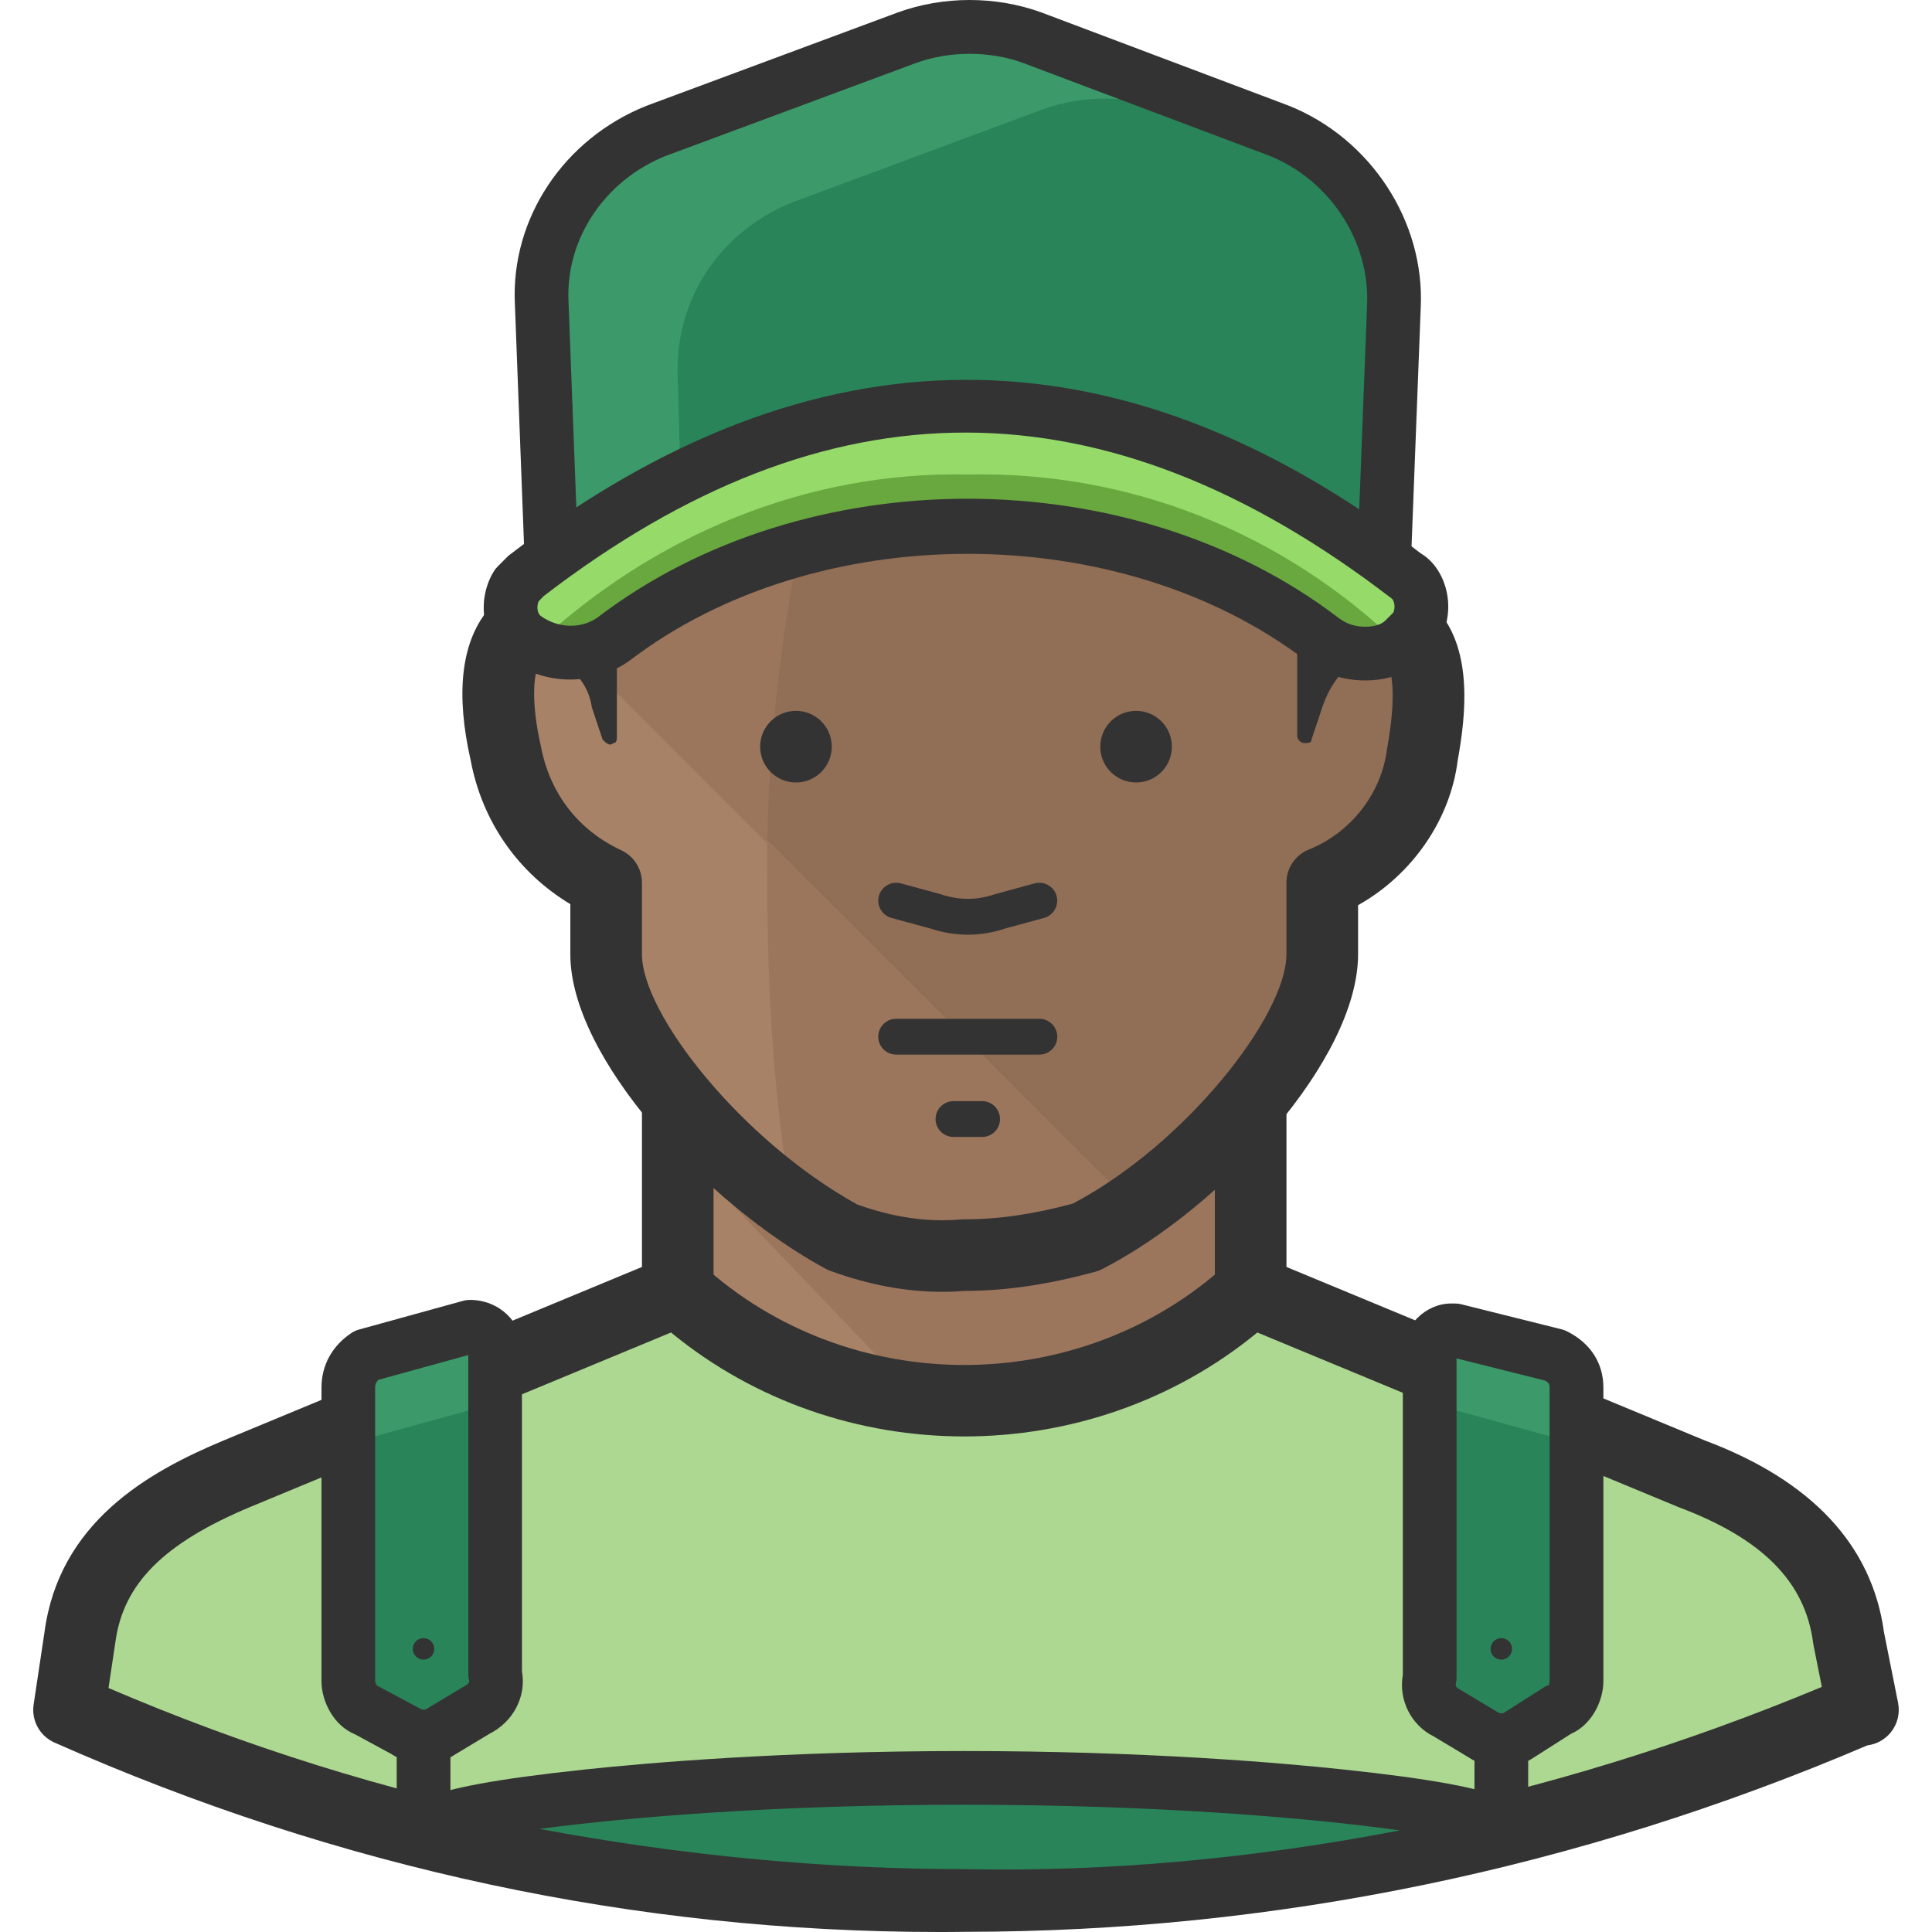<?xml version="1.0" encoding="iso-8859-1"?>
<!-- Generator: Adobe Illustrator 19.0.0, SVG Export Plug-In . SVG Version: 6.00 Build 0)  -->
<svg version="1.1" id="Capa_1" xmlns="http://www.w3.org/2000/svg" xmlns:xlink="http://www.w3.org/1999/xlink" x="0px" y="0px"
	 viewBox="0 0 511.998 511.998" style="enable-background:new 0 0 511.998 511.998;" xml:space="preserve">
<rect x="179.611" y="256.676" style="fill:#A88267;" width="151.825" height="161.314"/>
<path style="fill:#9B765D;" d="M179.611,304.15l85.401,89.197c21.825,2.847,46.496,8.54,66.423,4.745V256.705H179.611V304.15z"/>
<g>
	<path style="fill:#333333;" d="M179.611,351.595c-5.238,0-9.489-4.242-9.489-9.489v-48.394c0-5.247,4.251-9.489,9.489-9.489
		s9.489,4.242,9.489,9.489v48.394C189.1,347.344,184.849,351.595,179.611,351.595z"/>
	<path style="fill:#333333;" d="M331.436,351.595c-5.247,0-9.489-4.242-9.489-9.489v-47.445c0-5.247,4.242-9.489,9.489-9.489
		c5.247,0,9.489,4.242,9.489,9.489v47.445C340.925,347.344,336.683,351.595,331.436,351.595z"/>
</g>
<path style="fill:#A88267;" d="M255.523,332.617c-11.387,0.949-21.825-0.949-32.263-4.745
	c-31.314-17.08-62.628-53.139-62.628-74.963v-18.978c-14.234-6.642-23.723-18.978-26.569-34.161
	c-4.745-20.876-1.898-37.956,17.08-37.956c0,0,0-2.847,0-27.518c0-47.445,29.416-94.89,104.379-94.89S359.903,87.8,359.903,135.245
	c0,11.387,0,27.518,0,27.518c18.978,0,20.876,16.131,17.08,37.007c-1.898,15.182-12.336,28.467-26.569,34.161v18.978
	c0,21.825-31.314,58.832-62.628,74.963C277.348,330.719,266.91,332.617,255.523,332.617z"/>
<g>
	<path style="fill:#9B765D;" d="M151.144,160.865v10.438l148.978,148.978c26.569-18.978,50.292-48.394,50.292-67.372v-18.978
		c14.234-6.642,23.723-18.978,26.569-34.161c4.745-20.876,1.898-37.007-17.08-37.007c0,0,0-16.131,0-27.518
		c0-17.08-3.796-34.161-12.336-49.343l-44.598-18.029l-149.927,46.496c-0.949,6.642-1.898,13.285-1.898,19.927
		C151.144,158.019,151.144,160.865,151.144,160.865z"/>
	<path style="fill:#9B765D;" d="M358.954,166.559c0,0,6.642,0,6.642-30.365c0-47.445-35.109-93.941-111.022-93.941
		c-5.693,0-10.438,0-15.182,0.949l-5.693,25.62c-20.876,52.19-31.314,108.175-30.365,166.058c0,28.467,1.898,57.883,6.642,85.401
		c2.847,1.898,6.642,3.796,9.489,5.693c8.54,3.796,18.029,6.642,27.518,6.642h15.182c8.54,0,17.08-1.898,24.672-4.745
		c32.263-15.182,61.679-48.394,61.679-71.168c0-2.847,0-16.131,0-18.978c14.234-6.642,24.671-18.978,26.569-34.161
		C380.779,181.741,374.136,162.763,358.954,166.559z"/>
</g>
<path style="fill:#916E56;" d="M358.954,166.559c0,0,1.898,0,3.796-4.745c-0.949,0-1.898,0-2.847,0c0,0,0-16.131,0-27.518
	c0-17.08-3.796-34.161-12.336-49.343l-44.598-18.029l-76.861,23.723c-14.234,42.701-21.825,87.299-22.774,131.898l96.788,96.788
	c23.723-16.131,44.598-41.752,49.343-59.781c0-0.949,0-1.898,0-3.796c0-2.847,0-16.131,0-18.978h0.949v-3.796
	c14.234-6.642,23.723-18.978,26.569-34.161c0.949-1.898,0.949-4.745,0.949-6.642C377.932,176.048,371.29,163.712,358.954,166.559z"
	/>
<g>
	<path style="fill:#333333;" d="M249.792,342.343c-9.745,0-19.547-1.831-29.777-5.561c-0.446-0.161-0.882-0.351-1.3-0.588
		c-31.959-17.431-67.571-55.928-67.571-83.295v-13.294c-13.882-8.341-23.381-21.939-26.408-38.098
		c-3.985-17.507-2.553-30.944,4.346-39.579c2.429-3.046,6.386-6.5,12.563-8.322v-19.32c0-48.147,29.824-104.379,113.868-104.379
		s113.868,56.735,113.868,105.328v19.263c4.877,1.395,8.901,3.976,12.023,7.715c8.872,10.628,7.041,27.48,4.906,39.247
		c-1.955,15.79-12.099,30.412-26.408,38.421v13.019c0,27.746-35.783,66.917-67.771,83.399c-0.598,0.304-1.215,0.55-1.85,0.721
		c-12.563,3.416-23.504,5.039-34.369,5.077C253.872,342.258,251.832,342.343,249.792,342.343z M227.17,319.199
		c9.745,3.464,18.532,4.726,27.556,3.966c0.266-0.028,0.531-0.038,0.788-0.038c9.119,0,18.039-1.281,28.799-4.156
		c30.052-15.875,56.602-49.96,56.602-66.063v-18.978c0-3.881,2.363-7.363,5.969-8.806c11.093-4.441,19.206-14.85,20.677-26.531
		c3.027-16.748,0.845-22.328-0.721-24.207c-0.446-0.531-1.784-2.135-6.936-2.135c-5.247,0-9.489-4.251-9.489-9.489v-27.518
		c0-41.742-24.928-86.35-94.89-86.35s-94.89,44.115-94.89,85.401v27.518c0,5.238-4.251,9.489-9.489,9.489
		c-5.247,0-6.728,1.86-7.221,2.467c-2.942,3.691-3.169,12.62-0.607,23.893c2.372,12.649,9.926,22.347,21.331,27.67
		c3.34,1.556,5.475,4.915,5.475,8.597v18.978C170.122,268.642,196.378,302.148,227.17,319.199z"/>
	<path style="fill:#333333;" d="M369.392,123.858c0-45.547-3.796-53.139-46.496-81.606c-19.927-14.234-42.701-21.825-67.372-21.825
		c-23.723,0.949-47.445,8.54-67.372,21.825c-42.701,29.416-46.496,37.007-46.496,82.555v46.496l3.796,2.847
		c5.693,1.898,10.438,6.642,11.387,13.285c0.949,2.847,1.898,5.693,2.847,8.54c0.949,0.949,1.898,1.898,2.847,0.949
		c0.949,0,0.949-0.949,0.949-1.898v-45.547l7.591-9.489c5.693-11.387-4.745-34.161,15.182-40.803
		c21.825-7.591,44.598-12.336,67.372-13.285c22.774,0.949,46.496,4.745,67.372,13.285c19.927,7.591,9.489,29.416,15.182,40.803
		l7.591,9.489v45.547c0,0.949,0.949,1.898,1.898,1.898s1.898,0,1.898-0.949c0.949-2.847,1.898-5.693,2.847-8.54
		c1.898-5.693,5.693-11.387,11.387-13.285l3.796-2.847L369.392,123.858z"/>
</g>
<path style="fill:#ADD891;" d="M489.903,434.15c-2.847-21.825-18.978-35.109-41.752-43.65l-116.715-48.394
	c-42.701,38.905-109.124,38.905-151.825,0L62.896,390.5c-22.774,9.489-38.905,21.825-41.752,43.65l-2.847,18.978l0,0
	c74.963,33.212,155.62,50.292,237.226,49.343c81.606,0,162.263-17.08,237.226-49.343h0.949L489.903,434.15z"/>
<g>
	<path style="fill:#333333;" d="M248.862,511.998c-80.344,0-159.198-16.872-234.417-50.197c-3.909-1.736-6.168-5.855-5.532-10.087
		l2.847-18.978c3.815-29.236,27.385-42.615,47.483-50.994l116.734-48.413c3.388-1.404,7.297-0.721,10.02,1.755
		c38.981,35.527,100.052,35.527,139.043,0c2.723-2.477,6.652-3.131,10.03-1.755l116.715,48.404
		c28.268,10.58,44.342,27.736,47.493,50.852l3.729,18.674c0.56,2.79-0.171,5.684-1.964,7.876c-1.556,1.898-3.758,3.103-6.158,3.397
		c-76.785,32.794-157.29,49.419-239.351,49.419C253.303,511.988,251.082,511.998,248.862,511.998z M28.754,447.339
		c72.781,31.2,149.215,46.677,226.655,45.652c77.943,0,154.377-15.458,227.395-45.946l-2.201-11.026
		c-0.047-0.209-0.076-0.427-0.104-0.636c-2.126-16.217-13.455-27.651-35.679-35.982l-111.61-46.278
		c-44.674,36.732-110.699,36.732-155.383,0L66.53,399.268c-23.172,9.66-33.942,20.449-35.982,36.115L28.754,447.339z"/>
	<circle style="fill:#333333;" cx="210.934" cy="197.873" r="9.489"/>
	<circle style="fill:#333333;" cx="301.071" cy="197.873" r="9.489"/>
	<path style="fill:#333333;" d="M275.441,279.478h-37.956c-2.619,0-4.745-2.126-4.745-4.745s2.126-4.745,4.745-4.745h37.956
		c2.619,0,4.745,2.126,4.745,4.745S278.069,279.478,275.441,279.478z"/>
	<path style="fill:#333333;" d="M256.52,247.699c-3.35,0-6.728-0.56-10.087-1.67l-10.191-2.771
		c-2.524-0.693-4.014-3.302-3.331-5.826c0.693-2.524,3.302-3.985,5.826-3.331l10.438,2.847c4.982,1.661,9.584,1.651,14.328,0.076
		l10.675-2.923c2.553-0.664,5.143,0.807,5.826,3.331c0.683,2.534-0.797,5.143-3.331,5.826l-10.438,2.847
		C263.086,247.159,259.812,247.699,256.52,247.699z"/>
	<path style="fill:#333333;" d="M260.268,301.303h-7.591c-2.619,0-4.745-2.126-4.745-4.745s2.126-4.745,4.745-4.745h7.591
		c2.619,0,4.745,2.126,4.745,4.745S262.887,301.303,260.268,301.303z"/>
</g>
<path style="fill:#3C996A;" d="M146.399,155.172c23.723-21.825,64.525-36.058,110.073-36.058s86.35,14.234,110.073,36.058
	l2.847-74.014c0.949-19.927-11.387-38.905-30.365-46.496L273.552,9.99c-10.438-3.796-22.774-3.796-33.212,0l-66.423,24.671
	c-18.978,7.591-31.314,25.62-30.365,45.547L146.399,155.172z"/>
<path style="fill:#298459;" d="M358.954,149.478l7.591,2.847l2.847-71.168c0.949-12.336-3.796-24.672-12.336-34.161l-47.445-18.029
	c-10.438-3.796-22.774-3.796-33.212,0l-66.423,24.671c-18.978,7.591-31.314,25.62-30.365,46.496l0.949,34.161
	c23.723-9.489,50.292-14.234,75.912-14.234C293.479,119.114,328.589,129.551,358.954,149.478z"/>
<path style="fill:#333333;" d="M366.545,162.289c-1.755,0-3.482-0.645-4.82-1.879c-23.258-21.398-62.609-34.18-105.252-34.18
	s-81.995,12.782-105.252,34.18c-2.04,1.888-4.991,2.401-7.553,1.338c-2.562-1.063-4.27-3.53-4.374-6.301l-2.847-74.963
	c-1.072-22.565,12.924-43.659,34.825-52.427l66.594-24.738c12.146-4.422,26.019-4.422,38.127-0.019l65.55,24.709
	c21.72,8.692,36.049,30.659,34.967,53.49l-2.847,73.948c-0.104,2.771-1.803,5.228-4.374,6.301
	C368.395,162.108,367.475,162.289,366.545,162.289z M256.472,111.997c39.882,0,77.393,10.609,103.506,28.837l2.306-59.942
	c0.797-16.928-9.85-33.193-25.896-39.617l-65.341-24.624c-8.796-3.188-19.377-3.188-28.268,0.028l-66.385,24.653
	c-16.112,6.453-26.522,21.958-25.734,38.544l2.315,60.948C179.089,122.596,216.59,111.997,256.472,111.997z"/>
<path style="fill:#96DB6A;" d="M361.801,173.201c-3.796,0-7.591-1.898-11.387-3.796c-52.19-39.854-135.693-39.854-187.883,0
	c-6.642,4.745-16.131,4.745-22.774,0c-4.745-2.847-6.642-9.489-2.847-14.234c0.949-0.949,1.898-1.898,2.847-2.847
	c77.81-59.781,154.671-59.781,232.481,0c4.745,2.847,5.693,9.489,2.847,14.234c-0.949,0.949-1.898,1.898-2.847,2.847
	C369.392,172.252,365.596,173.201,361.801,173.201z"/>
<path style="fill:#68A83F;" d="M256.472,125.756c-42.701-0.949-83.504,16.131-114.817,45.547c6.642,3.796,14.234,2.847,20.876-1.898
	c52.19-39.854,135.693-39.854,187.883,0c2.847,2.847,7.591,3.796,11.387,3.796c2.847,0,6.642-0.949,9.489-1.898
	C339.976,140.938,299.173,124.807,256.472,125.756z"/>
<path style="fill:#333333;" d="M361.801,180.318c-5.845,0-10.969-1.708-15.647-5.209c-49.466-37.776-129.886-37.776-179.305-0.038
	c-9.309,6.661-22.09,6.671-31.238,0.133c-7.363-4.393-9.783-15.391-4.811-23.685c0.294-0.503,0.655-0.958,1.072-1.376l2.828-2.837
	c80.723-62.096,161.845-62.096,241.866-0.626c3.359,1.964,6.064,5.95,6.936,10.78c0.797,4.403-0.028,8.939-2.334,12.772
	c-0.294,0.493-0.645,0.949-1.053,1.347l-2.866,2.875C373.425,178.287,368.073,180.318,361.801,180.318z M256.406,132.17
	c35.366,0,70.76,10.523,98.325,31.58c2.145,1.604,4.336,2.334,7.069,2.334c3.691,0,4.972-1.291,5.399-1.708l2.069-2.069
	c0.285-0.721,0.37-1.547,0.228-2.296c-0.095-0.522-0.332-1.215-0.93-1.585c-75.988-58.31-149.187-58.31-224.482-0.455l-1.347,1.395
	c-0.598,1.48-0.332,3.34,0.674,3.938c4.678,3.312,10.78,3.321,14.974,0.313C185.826,142.665,221.107,132.17,256.406,132.17z"/>
<path style="fill:#3C996A;" d="M92.312,367.726v77.81c0,2.847,1.898,6.642,4.745,7.591l10.438,5.693
	c2.847,1.898,6.642,1.898,9.489,0l9.489-5.693c3.796-1.898,5.693-5.693,4.745-9.489v-86.35c0-2.847-2.847-5.693-5.693-5.693h-0.949
	l-27.518,7.591C94.21,361.084,92.312,363.931,92.312,367.726z"/>
<path style="fill:#298459;" d="M125.523,373.42l-27.518,7.591c-3.796,0.949-5.693,3.796-5.693,7.591v57.883
	c0,2.847,1.898,6.642,4.745,7.591l10.438,5.693c2.847,1.898,6.642,1.898,9.489,0l9.489-5.693c3.796-1.898,5.693-5.693,4.745-9.489
	v-66.423c0-2.847-1.898-5.693-5.693-5.693l0,0C125.523,372.471,125.523,372.471,125.523,373.42z"/>
<g>
	<path style="fill:#333333;" d="M112.324,467.361c-3.046,0-6.139-0.864-8.777-2.619l-9.451-5.124
		c-5.788-2.344-8.901-8.891-8.901-14.072v-77.81c0-5.921,2.809-11.055,7.904-14.461c0.626-0.418,1.328-0.74,2.059-0.939
		l27.518-7.591c0.617-0.18,1.253-0.256,1.888-0.256c7.772,0,13.759,5.988,13.759,12.82v85.61c1.196,6.661-2.268,13.37-8.673,16.587
		l-9.015,5.428C118.226,466.545,115.294,467.361,112.324,467.361z M100.283,365.667c-0.74,0.721-0.864,1.404-0.864,2.059v77.81
		c0.019,0.304,0.304,0.968,0.522,1.177l10.95,5.855c0.987,0.617,1.68,0.645,2.135,0.323l9.783-5.874
		c0.845-0.446,1.68-0.949,1.499-1.661c-0.142-0.569-0.209-1.139-0.209-1.727v-84.528L100.283,365.667z"/>
	<circle style="fill:#333333;" cx="112.239" cy="436.968" r="2.847"/>
	<rect x="105.132" y="458.793" style="fill:#333333;" width="14.234" height="26.579"/>
</g>
<path style="fill:#3C996A;" d="M417.786,367.726v77.81c0,2.847-1.898,6.642-4.745,7.591l-10.438,6.642
	c-2.847,1.898-6.642,1.898-9.489,0l-9.489-5.693c-3.796-1.898-5.693-5.693-4.745-9.489v-86.35c0-2.847,2.847-5.693,5.693-5.693l0,0
	h0.949l26.569,6.642C415.888,361.084,417.786,363.931,417.786,367.726z"/>
<path style="fill:#298459;" d="M384.574,373.42l27.518,7.591c3.796,0.949,5.693,3.796,5.693,7.591v57.883
	c0,2.847-1.898,6.642-4.745,7.591l-10.438,5.693c-2.847,1.898-6.642,1.898-9.489,0l-9.489-5.693
	c-3.796-1.898-5.693-5.693-4.745-9.489v-66.423c0-2.847,1.898-5.693,5.693-5.693l0,0
	C384.574,372.471,384.574,372.471,384.574,373.42z"/>
<g>
	<path style="fill:#333333;" d="M397.897,468.31c-3.046,0-6.12-0.873-8.73-2.609l-9.204-5.523c-5.95-2.932-9.394-9.641-8.199-16.321
		v-85.61c0-6.823,5.988-12.81,12.81-12.81h0.958c0.588,0,1.158,0.076,1.727,0.209l26.569,6.633c0.512,0.123,0.987,0.304,1.452,0.541
		c6.206,3.103,9.631,8.398,9.631,14.907v77.81c0,5.115-3.008,11.52-8.616,13.958l-9.85,6.282
		C403.903,467.466,400.905,468.31,397.897,468.31z M385.998,359.993v84.585c0,0.579-0.076,1.158-0.209,1.717
		c-0.18,0.721,0.645,1.224,1.006,1.395l9.983,5.978c0.759,0.484,1.423,0.493,1.879,0.18l10.552-6.728
		c0.503-0.313,1.025-0.569,1.594-0.75c-0.493,0.123-0.161-0.522-0.142-0.854v-77.791c0-0.607,0-1.148-1.167-1.85L385.998,359.993z"
		/>
	<circle style="fill:#333333;" cx="397.859" cy="436.968" r="2.847"/>
	<rect x="390.752" y="458.793" style="fill:#333333;" width="14.234" height="26.579"/>
</g>
<path style="fill:#298459;" d="M395.012,487.288c0.949-0.949,1.898-1.898,1.898-2.847c0-4.745-63.577-13.285-141.387-13.285
	s-141.387,8.54-141.387,13.285c0,0,0.949,0.949,1.898,1.898c45.547,10.438,92.993,16.131,140.438,16.131
	C302.02,503.42,349.465,497.726,395.012,487.288z"/>
<path style="fill:#333333;" d="M266.521,509.692c-3.416,0-6.813-0.038-10.201-0.104c-46.847,0-94.625-5.485-141.88-16.312
	c-1.3-0.304-2.496-0.968-3.445-1.907l-1.907-1.907c-1.328-1.338-2.069-3.141-2.069-5.02c0-5.807,0-10.4,47.872-15.496
	c17.194-1.831,53.139-4.906,100.622-4.906s83.428,3.065,100.622,4.906c47.882,5.096,47.882,9.688,47.882,15.496
	c0,3.891-2.477,6.367-3.957,7.847c-0.949,0.949-2.173,1.632-3.464,1.936C351.78,504.501,308.083,509.692,266.521,509.692z
	 M142.993,484.679c37.88,7.088,75.941,10.675,113.47,10.675c36.628,0.712,75.03-2.685,114.495-10.277
	c-23.552-3.321-64.525-6.804-115.444-6.804C206.645,478.274,166.934,481.481,142.993,484.679z"/>
<g>
</g>
<g>
</g>
<g>
</g>
<g>
</g>
<g>
</g>
<g>
</g>
<g>
</g>
<g>
</g>
<g>
</g>
<g>
</g>
<g>
</g>
<g>
</g>
<g>
</g>
<g>
</g>
<g>
</g>
</svg>
